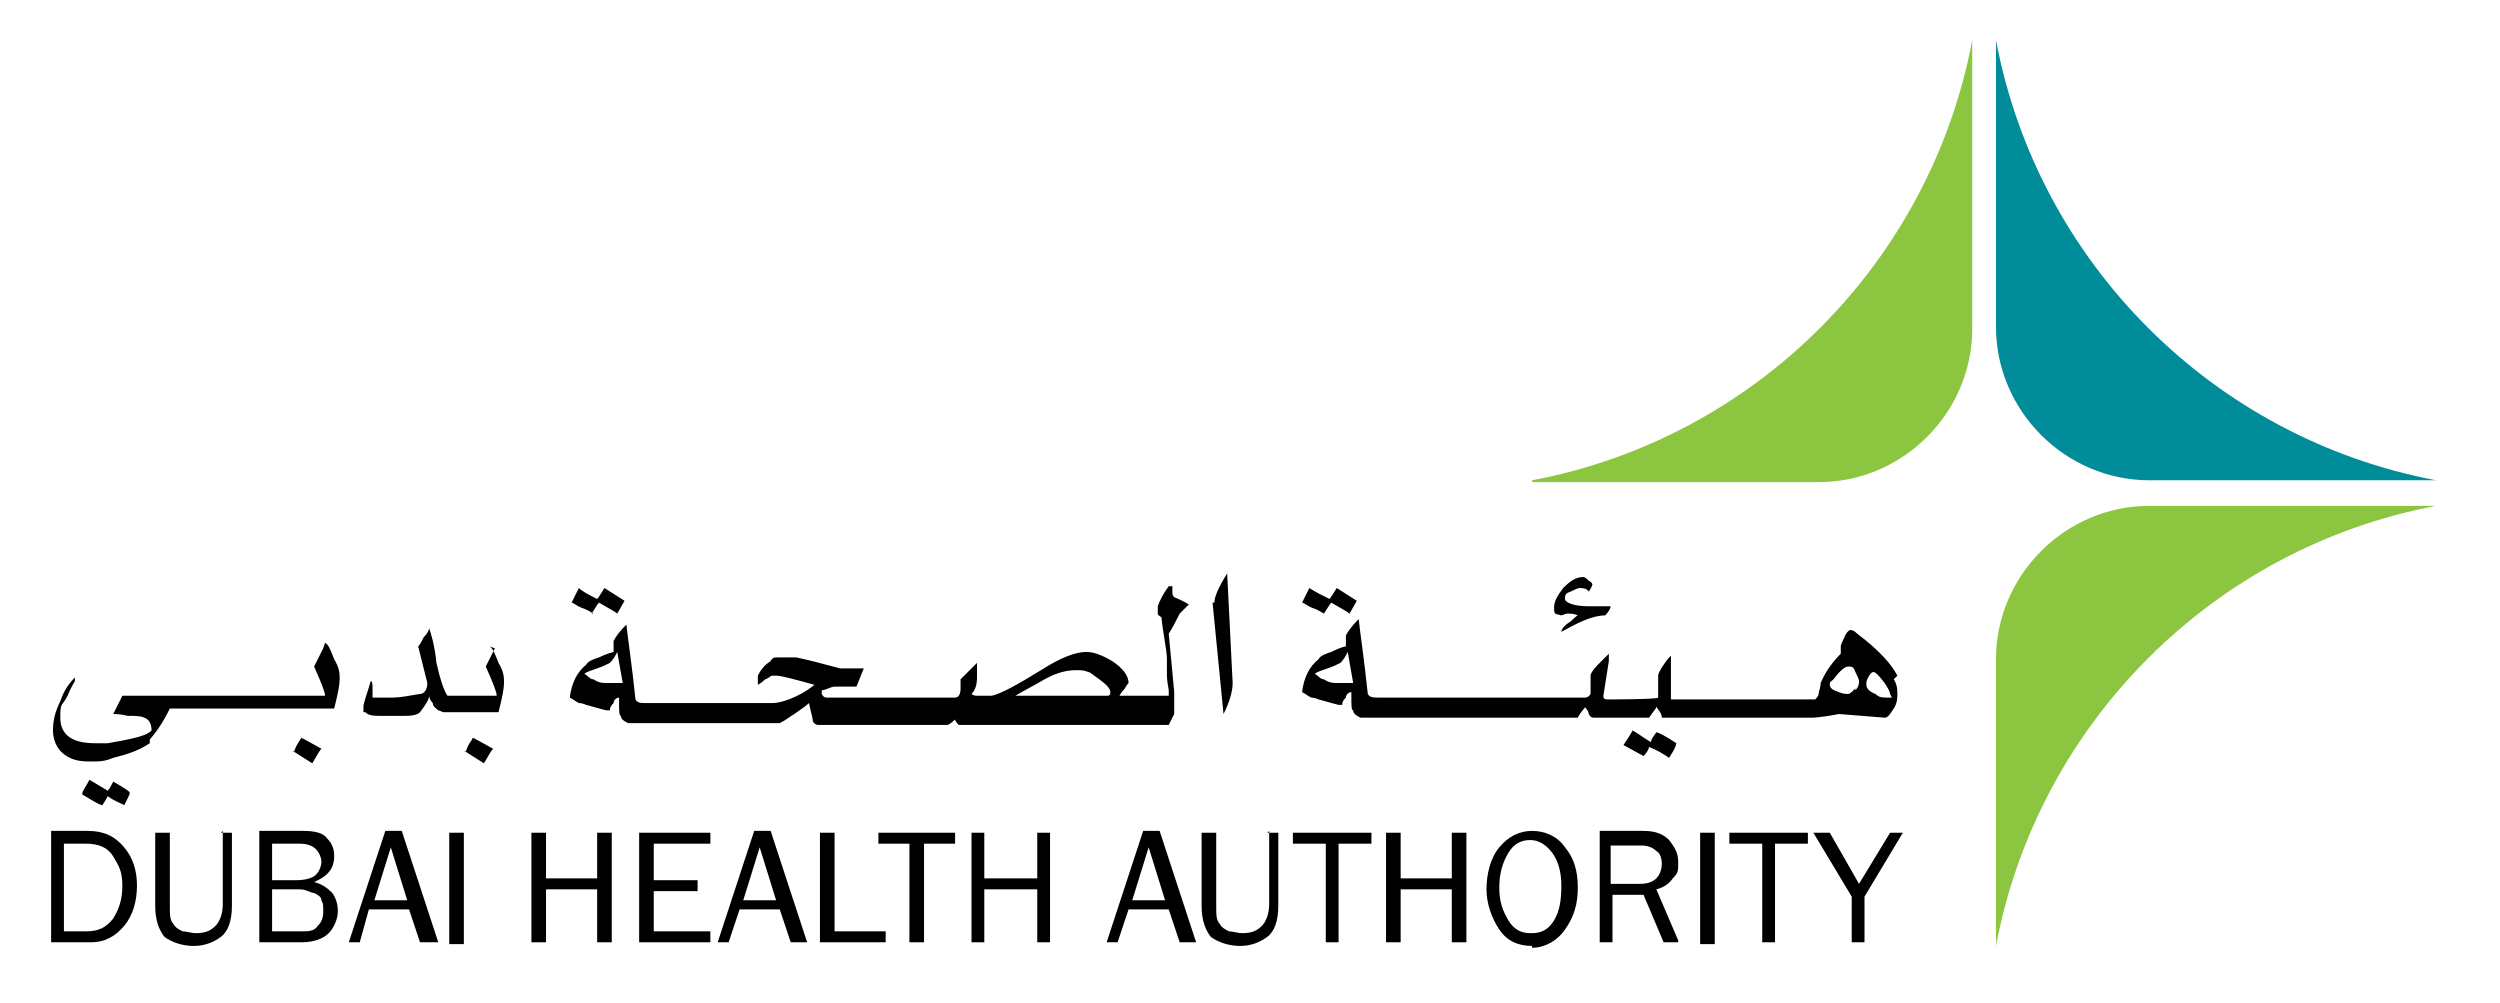 <?xml version="1.0" encoding="UTF-8"?>
<svg id="Layer_1" xmlns="http://www.w3.org/2000/svg" version="1.1" viewBox="0 0 136.9 54.9">
  <!-- Generator: Adobe Illustrator 29.1.0, SVG Export Plug-In . SVG Version: 2.1.0 Build 142)  -->
  <defs>
    <style>
      .st0 {
        fill: #008c99;
      }

      .st1 {
        fill: #8cc540;
      }
    </style>
  </defs>
  <path class="st1" d="M83.9,26.4h15.7c4.6,0,8.4-3.8,8.4-8.4V2.2c-2.3,12.2-11.9,21.8-24.1,24.1"/>
  <path class="st1" d="M133.4,27.7h-15.7c-4.6,0-8.4,3.8-8.4,8.4v15.7c2.3-12.2,11.9-21.8,24.1-24.1"/>
  <path class="st0" d="M109.3,2.2v15.7c0,4.6,3.8,8.4,8.4,8.4h15.7c-12.2-2.3-21.8-11.9-24.1-24.1"/>
  <path d="M103.6,38.2h-.3c-.2,0-.4,0-.6-.2-.3-.1-.5-.3-.5-.5s0-.2.1-.4c.1-.2.2-.3.3-.3s.3.2.6.6c.2.3.3.5.3.6h0ZM101.6,37.7c-.2.2-.3.3-.4.3s-.3,0-.5-.1c-.3-.1-.5-.2-.5-.4s0-.1.2-.3c.3-.4.6-.7.8-.7s.3,0,.4.3c.1.2.2.4.2.5s0,.3-.2.5M73.6,37.4c0,0-.2,0-.4,0-.2,0-.4,0-.7-.2-.2,0-.3-.2-.5-.3.1-.1.4-.2.7-.3.3-.1.5-.2.7-.3.2-.2.3-.4.4-.6l.3,1.7h-.5ZM103.9,37c-.3-.6-1-1.4-2.2-2.3-.2-.2-.3-.2-.4-.2,0,0-.2.1-.3.4-.1.2-.2.4-.2.5,0,.1,0,.3,0,.4-.4.4-.8.9-1.1,1.6,0,0,0,.2-.1.5,0,.2-.1.3-.2.4h-7.9c0,0,0-.2,0-.4,0-.1,0-.2,0-.2v-.9s0-.2,0-.4c0-.2,0-.4,0-.5,0,0-.2.2-.4.5-.2.3-.3.5-.3.6s0,.2,0,.5c0,.3,0,.6,0,.7h0c0,.1-2.7.1-2.7.1-.2,0-.3,0-.3-.2l.3-1.9v-.4c0,0-.3.3-.6.6-.3.3-.4.5-.4.6v1c0,0-.1.2-.3.2-.1,0-.3,0-.3,0h-11c-.3,0-.5,0-.6-.2h0c-.2-1.9-.4-3.2-.5-4.1-.4.4-.6.7-.7.9,0,.2,0,.4,0,.6-.1,0-.4.1-.8.3-.3.1-.6.2-.7.4-.5.4-.8,1-.9,1.8.2.1.3.2.5.3,0,0,.2,0,.4.1.7.2,1.1.3,1.1.3h.2c0-.2.1-.3.2-.4,0-.2.2-.3.3-.3,0,0,0,.2,0,.3,0,.4,0,.7.1.7,0,.2.2.3.4.4,0,0,.2,0,.2,0h11.7c.2-.4.4-.5.4-.6,0,.1.2.2.2.4.1.2.2.2.3.2h3c.2-.3.4-.5.4-.6.2.3.3.4.3.6h8.3c-.1,0,.4,0,1.4-.2l2.5.2c.2,0,.3-.2.5-.5.2-.3.2-.6.2-.8s0-.5-.2-.8M90.5,40.7c-.5-.3-.9-.6-1.1-.7-.1.2-.3.5-.5.8l1.1.6c.2-.2.3-.4.3-.5.5.2.8.4,1.1.6.1-.2.3-.4.4-.8-.6-.4-1-.6-1.1-.6-.2.3-.3.4-.3.6M85.8,33.6c.2,0,.4,0,.6.1-.2.1-.3.3-.5.4-.3.2-.4.4-.4.5h0c.9-.5,1.7-.9,2.4-.9.2-.2.3-.4.3-.5h-1.2c-.8,0-1.3-.2-1.3-.4s0-.3.3-.4c.2-.1.4-.2.5-.2s.4,0,.5.2c.2-.3.2-.4.2-.4,0,0,0-.1-.2-.2-.1-.1-.2-.2-.3-.2-.4,0-.7.2-1.1.6-.3.4-.5.7-.5,1.1s.1.3.4.4M72.5,33.6c.2-.3.3-.5.4-.6.5.3.9.5,1,.6l.4-.7-1.1-.7c-.2.3-.3.5-.4.6-.4-.2-.8-.4-1.1-.6l-.4.8c.1,0,.3.2.6.3.3.1.4.2.6.3M66.4,33l.6,6.1c.3-.6.5-1.2.5-1.7l-.3-6c-.5.8-.7,1.3-.7,1.6M60.7,38.1c0,0-.2,0-.2,0h-4.9c.5-.3,1.1-.6,1.6-.9.7-.4,1.3-.5,1.7-.5s.4,0,.7.1c.1,0,.3.2.6.4.4.3.6.5.6.7s0,.1-.1.2M33.6,37.4c0,0-.2,0-.4,0-.2,0-.4,0-.7-.2-.2,0-.3-.2-.5-.3.1-.1.4-.2.7-.3.3-.1.5-.2.7-.3.2-.2.3-.4.4-.6l.3,1.7h-.5ZM65.1,33.1c-.3-.2-.6-.3-.8-.4,0,0-.1-.1-.1-.2v-.2c0,0,0-.2,0-.2h-.2c-.3.4-.5.8-.6,1.1,0,0,0,.1,0,.2s0,.2,0,.2c0,.1.2.2.2.2.1,1,.3,1.8.3,2.3,0,.2,0,.4,0,.8,0,.5.1.8.1.9,0,.1,0,.2,0,.3h0c-.2,0-1,0-2.3,0h-.4c0,0,.1-.2.3-.4.1-.2.2-.3.2-.3,0-.4-.3-.8-.9-1.2-.5-.3-1-.5-1.4-.5-.6,0-1.4.3-2.5,1-1.3.8-2.2,1.3-2.7,1.4h-.6c-.3,0-.4,0-.5-.1.2-.2.3-.5.3-.9,0-.3,0-.5,0-.8-.3.3-.6.6-.9.9,0,.2,0,.3,0,.5,0,.3-.1.5-.3.5h-1.6s-5.4,0-5.4,0c-.1,0-.2,0-.3-.2h0c0-.1,0-.2,0-.2.2,0,.5-.2.7-.2.2,0,.3,0,.3,0h.9l.4-1h-.6c-.3,0-.6,0-.7,0-1.1-.3-1.9-.5-2.4-.6-.2,0-.4,0-.7,0s-.3,0-.3,0c-.2,0-.3,0-.4.2-.3.2-.5.4-.7.8,0,.2,0,.3,0,.3v.2c0,0,.2-.1.4-.3.1,0,.3-.2.4-.2h.1s.1,0,.1,0c.3,0,1,.2,2.1.5-.5.4-.9.6-1.4.8-.3.1-.6.2-.9.2h-6.9c-.3,0-.5,0-.6-.2h0c-.2-1.9-.4-3.2-.5-4.1-.4.4-.6.7-.7.9,0,.2,0,.4,0,.6,0,0-.4.1-.8.3-.3.1-.6.2-.7.4-.5.4-.8,1-.9,1.8.2.1.3.2.5.3,0,0,.2,0,.4.1.7.2,1.1.3,1.1.3h.2c0-.2.1-.3.2-.4,0-.2.2-.3.3-.3,0,0,0,.2,0,.3,0,.4,0,.7.1.7,0,.2.2.3.4.4,0,0,.2,0,.2,0h7.8c0,0,.1,0,.3,0,.4-.2.6-.4.8-.5.4-.3.6-.4.8-.6.1.5.2.8.2.9,0,.2.2.3.3.3h7.1c0,0,.2-.1.4-.3,0,.1.2.3.2.3h11.5c.1-.2.2-.4.3-.6,0-.2,0-.4,0-.7,0-.2,0-.4,0-.5l-.3-3.2h0c.2-.3.4-.7.6-1.1M32.4,33.6c.2-.3.3-.5.4-.6.5.3.9.5,1,.6l.4-.7-1.1-.7c-.2.3-.3.5-.4.6-.4-.2-.8-.4-1-.6l-.4.8c.1,0,.3.2.6.3.3.1.4.2.6.3M25.4,41.1l1.1.7c.3-.5.4-.7.5-.8-.7-.4-1.1-.6-1.1-.6-.1.2-.3.4-.4.8M27.1,35.5c-.3.6-.5,1-.5,1,.4.9.6,1.4.6,1.6h0c0,0-2.2,0-2.2,0h0s0,0,0,0h-.5s0,0,0,0c-.2-.3-.4-.9-.6-1.8-.1-1-.3-1.6-.4-1.9,0,.1-.1.3-.3.5-.1.2-.2.4-.3.5l.5,2c0,.4-.2.6-.4.6-.6.1-1.1.2-1.5.2s-.6,0-.9,0h-.2c0-.2,0-.3,0-.4,0-.3,0-.5-.1-.5-.2.7-.4,1.2-.4,1.4s0,.1,0,.3h.1c.2.2.5.2.8.2s.8,0,1.4,0c.5,0,.7-.1.8-.2.3-.4.5-.7.5-.9,0,0,0,.2.2.4,0,.2.2.3.3.4.1,0,.2.1.3.1h3c.2-.8.3-1.3.3-1.6s0-.6-.3-1.1c-.2-.5-.3-.8-.5-.9M17.7,35.5c-.3.6-.5,1-.5,1,.4.9.6,1.4.6,1.6h0c0,0-11.1,0-11.1,0-.2.4-.4.8-.5,1,.1,0,.4,0,.8.1.4,0,.7,0,.9.1.3.1.4.4.4.7-.2.2-.5.3-.9.4-.4.1-.9.2-1.5.3-.5,0-.7,0-.7,0-1.3,0-1.9-.5-1.9-1.4s.1-.6.4-1.2c.2-.5.4-.8.4-.8h0c0-.1,0-.2,0-.2-.3.3-.6.7-.8,1.3-.3.6-.4,1.1-.4,1.6s.2,1,.6,1.3c.4.3.8.4,1.4.4s.8,0,1.3-.2c.8-.2,1.4-.4,2-.8v-.2c.6-.7.9-1.3,1.1-1.7h9c.2-.8.3-1.3.3-1.6s0-.6-.3-1.1c-.2-.5-.3-.8-.5-.9M16,41.1l1.1.7c.3-.5.4-.7.5-.8-.7-.4-1.1-.6-1.1-.6-.1.2-.3.4-.4.8M5.9,43.3l-1-.6c-.2.4-.4.6-.4.8.5.3.8.5,1.1.6.2-.3.3-.5.3-.5.4.3.8.4.9.5,0,0,.1-.2.2-.4.1-.2.1-.2.1-.3h0c0-.1-.9-.6-.9-.6-.1.2-.2.4-.3.5"/>
  <path d="M3.5,51h1.2c.7,0,1.1-.2,1.5-.7.3-.5.5-1,.5-1.8s-.2-1.1-.5-1.6c-.3-.5-.8-.7-1.5-.7h-1.2v4.8ZM2.8,51.6v-6.1h2c.9,0,1.5.3,2,.9.5.6.7,1.3.7,2.1s-.2,1.6-.7,2.2c-.5.6-1.1.9-1.8.9h-2.3Z"/>
  <path d="M12.1,45.6h.6v4c0,.8-.2,1.4-.6,1.7-.4.3-.9.5-1.5.5s-1.2-.2-1.6-.5c-.3-.4-.5-.9-.5-1.7v-4h.8v4c0,.5,0,.8.2,1,.1.2.3.3.5.4.2,0,.5.1.7.1.5,0,.8-.1,1.1-.4.2-.2.4-.6.4-1.2v-4Z"/>
  <path d="M14.9,51h1.6c.4,0,.7,0,.9-.3.2-.2.3-.4.3-.8s0-.4-.1-.6c0-.2-.2-.3-.4-.4-.2,0-.4-.2-.8-.2h-1.5v2.2ZM14.9,48.2h1.3c.5,0,.9-.1,1.1-.3.2-.2.3-.5.3-.7s-.1-.5-.3-.7c-.2-.2-.5-.3-.9-.3h-1.5v2ZM14.2,51.6v-6.1h2.4c.6,0,1.1.1,1.3.4.3.3.4.6.4,1,0,.7-.4,1.1-1.1,1.4.4.1.7.3,1,.6.2.3.3.6.3,1s-.2.9-.5,1.2c-.3.3-.8.5-1.5.5h-2.4Z"/>
  <path d="M22.3,49.3l-.9-2.9-.9,2.9h1.9ZM23.8,51.6h-.8l-.6-1.8h-2.2l-.5,1.8h-.6l2-6.1h.9l2,6.1Z"/>
  <rect x="24.6" y="45.6" width=".8" height="6.1"/>
  <polygon points="33.5 51.6 32.7 51.6 32.7 48.7 29.9 48.7 29.9 51.6 29.1 51.6 29.1 45.6 29.9 45.6 29.9 48.1 32.7 48.1 32.7 45.6 33.5 45.6 33.5 51.6"/>
  <polygon points="38.9 51 38.9 51.6 35 51.6 35 45.6 38.9 45.6 38.9 46.2 35.8 46.2 35.8 48.2 38.2 48.2 38.2 48.8 35.8 48.8 35.8 51 38.9 51"/>
  <path d="M42.5,49.3l-.9-2.9-.9,2.9h1.9ZM44.1,51.6h-.8l-.6-1.8h-2.2l-.6,1.8h-.6l2-6.1h.9l2,6.1Z"/>
  <polygon points="48.5 51 48.5 51.6 44.9 51.6 44.9 45.6 45.7 45.6 45.7 51 48.5 51"/>
  <polygon points="50.6 51.6 49.8 51.6 49.8 46.2 48.1 46.2 48.1 45.6 52.3 45.6 52.3 46.2 50.6 46.2 50.6 51.6"/>
  <polygon points="57.5 51.6 56.8 51.6 56.8 48.7 53.9 48.7 53.9 51.6 53.2 51.6 53.2 45.6 53.9 45.6 53.9 48.1 56.8 48.1 56.8 45.6 57.5 45.6 57.5 51.6"/>
  <path d="M63.8,49.3l-.9-2.9-.9,2.9h1.9ZM65.4,51.6h-.8l-.6-1.8h-2.2l-.6,1.8h-.6l2-6.1h.9l2,6.1Z"/>
  <path d="M69.4,45.6h.6v4c0,.8-.2,1.4-.6,1.7-.4.3-.9.5-1.5.5s-1.2-.2-1.6-.5c-.3-.4-.5-.9-.5-1.7v-4h.8v4c0,.5,0,.8.2,1,.1.2.3.3.5.4.2,0,.5.1.7.1.5,0,.8-.1,1.1-.4.2-.2.4-.6.4-1.2v-4Z"/>
  <polygon points="73.3 51.6 72.6 51.6 72.6 46.2 70.8 46.2 70.8 45.6 75.1 45.6 75.1 46.2 73.3 46.2 73.3 51.6"/>
  <polygon points="80.3 51.6 79.5 51.6 79.5 48.7 76.7 48.7 76.7 51.6 75.9 51.6 75.9 45.6 76.7 45.6 76.7 48.1 79.5 48.1 79.5 45.6 80.3 45.6 80.3 51.6"/>
  <path d="M83.9,51.1c.5,0,.9-.2,1.2-.7.3-.5.4-1.1.4-1.9s-.2-1.4-.5-1.8c-.3-.4-.7-.7-1.2-.7s-.9.2-1.2.7c-.3.5-.5,1.1-.5,1.9s.2,1.3.5,1.8c.3.5.7.7,1.2.7M83.9,51.8c-.8,0-1.4-.3-1.8-.9-.4-.6-.7-1.4-.7-2.2s.2-1.7.7-2.3c.5-.6,1.1-.9,1.8-.9s1.4.3,1.8.9c.5.6.7,1.3.7,2.2s-.2,1.6-.7,2.3c-.4.6-1.1,1-1.8,1"/>
  <path d="M88.2,48.4h1.6c.4,0,.7-.1.9-.3.2-.2.3-.5.3-.8s-.1-.6-.3-.7c-.2-.2-.5-.3-.8-.3h-1.7v2.2ZM91.9,51.6h-.8l-1.1-2.6h-1.7v2.6h-.7v-6.1h2.4c.7,0,1.1.2,1.4.5.3.4.5.7.5,1.2s0,.6-.3.9c-.2.3-.5.5-.9.6l1.2,2.8Z"/>
  <rect x="93.1" y="45.6" width=".8" height="6.1"/>
  <polygon points="97.2 51.6 96.5 51.6 96.5 46.2 94.7 46.2 94.7 45.6 99 45.6 99 46.2 97.2 46.2 97.2 51.6"/>
  <polygon points="104.2 45.6 102.1 49.1 102.1 51.6 101.4 51.6 101.4 49.1 99.3 45.6 100.2 45.6 101.8 48.4 103.5 45.6 104.2 45.6"/>
</svg>